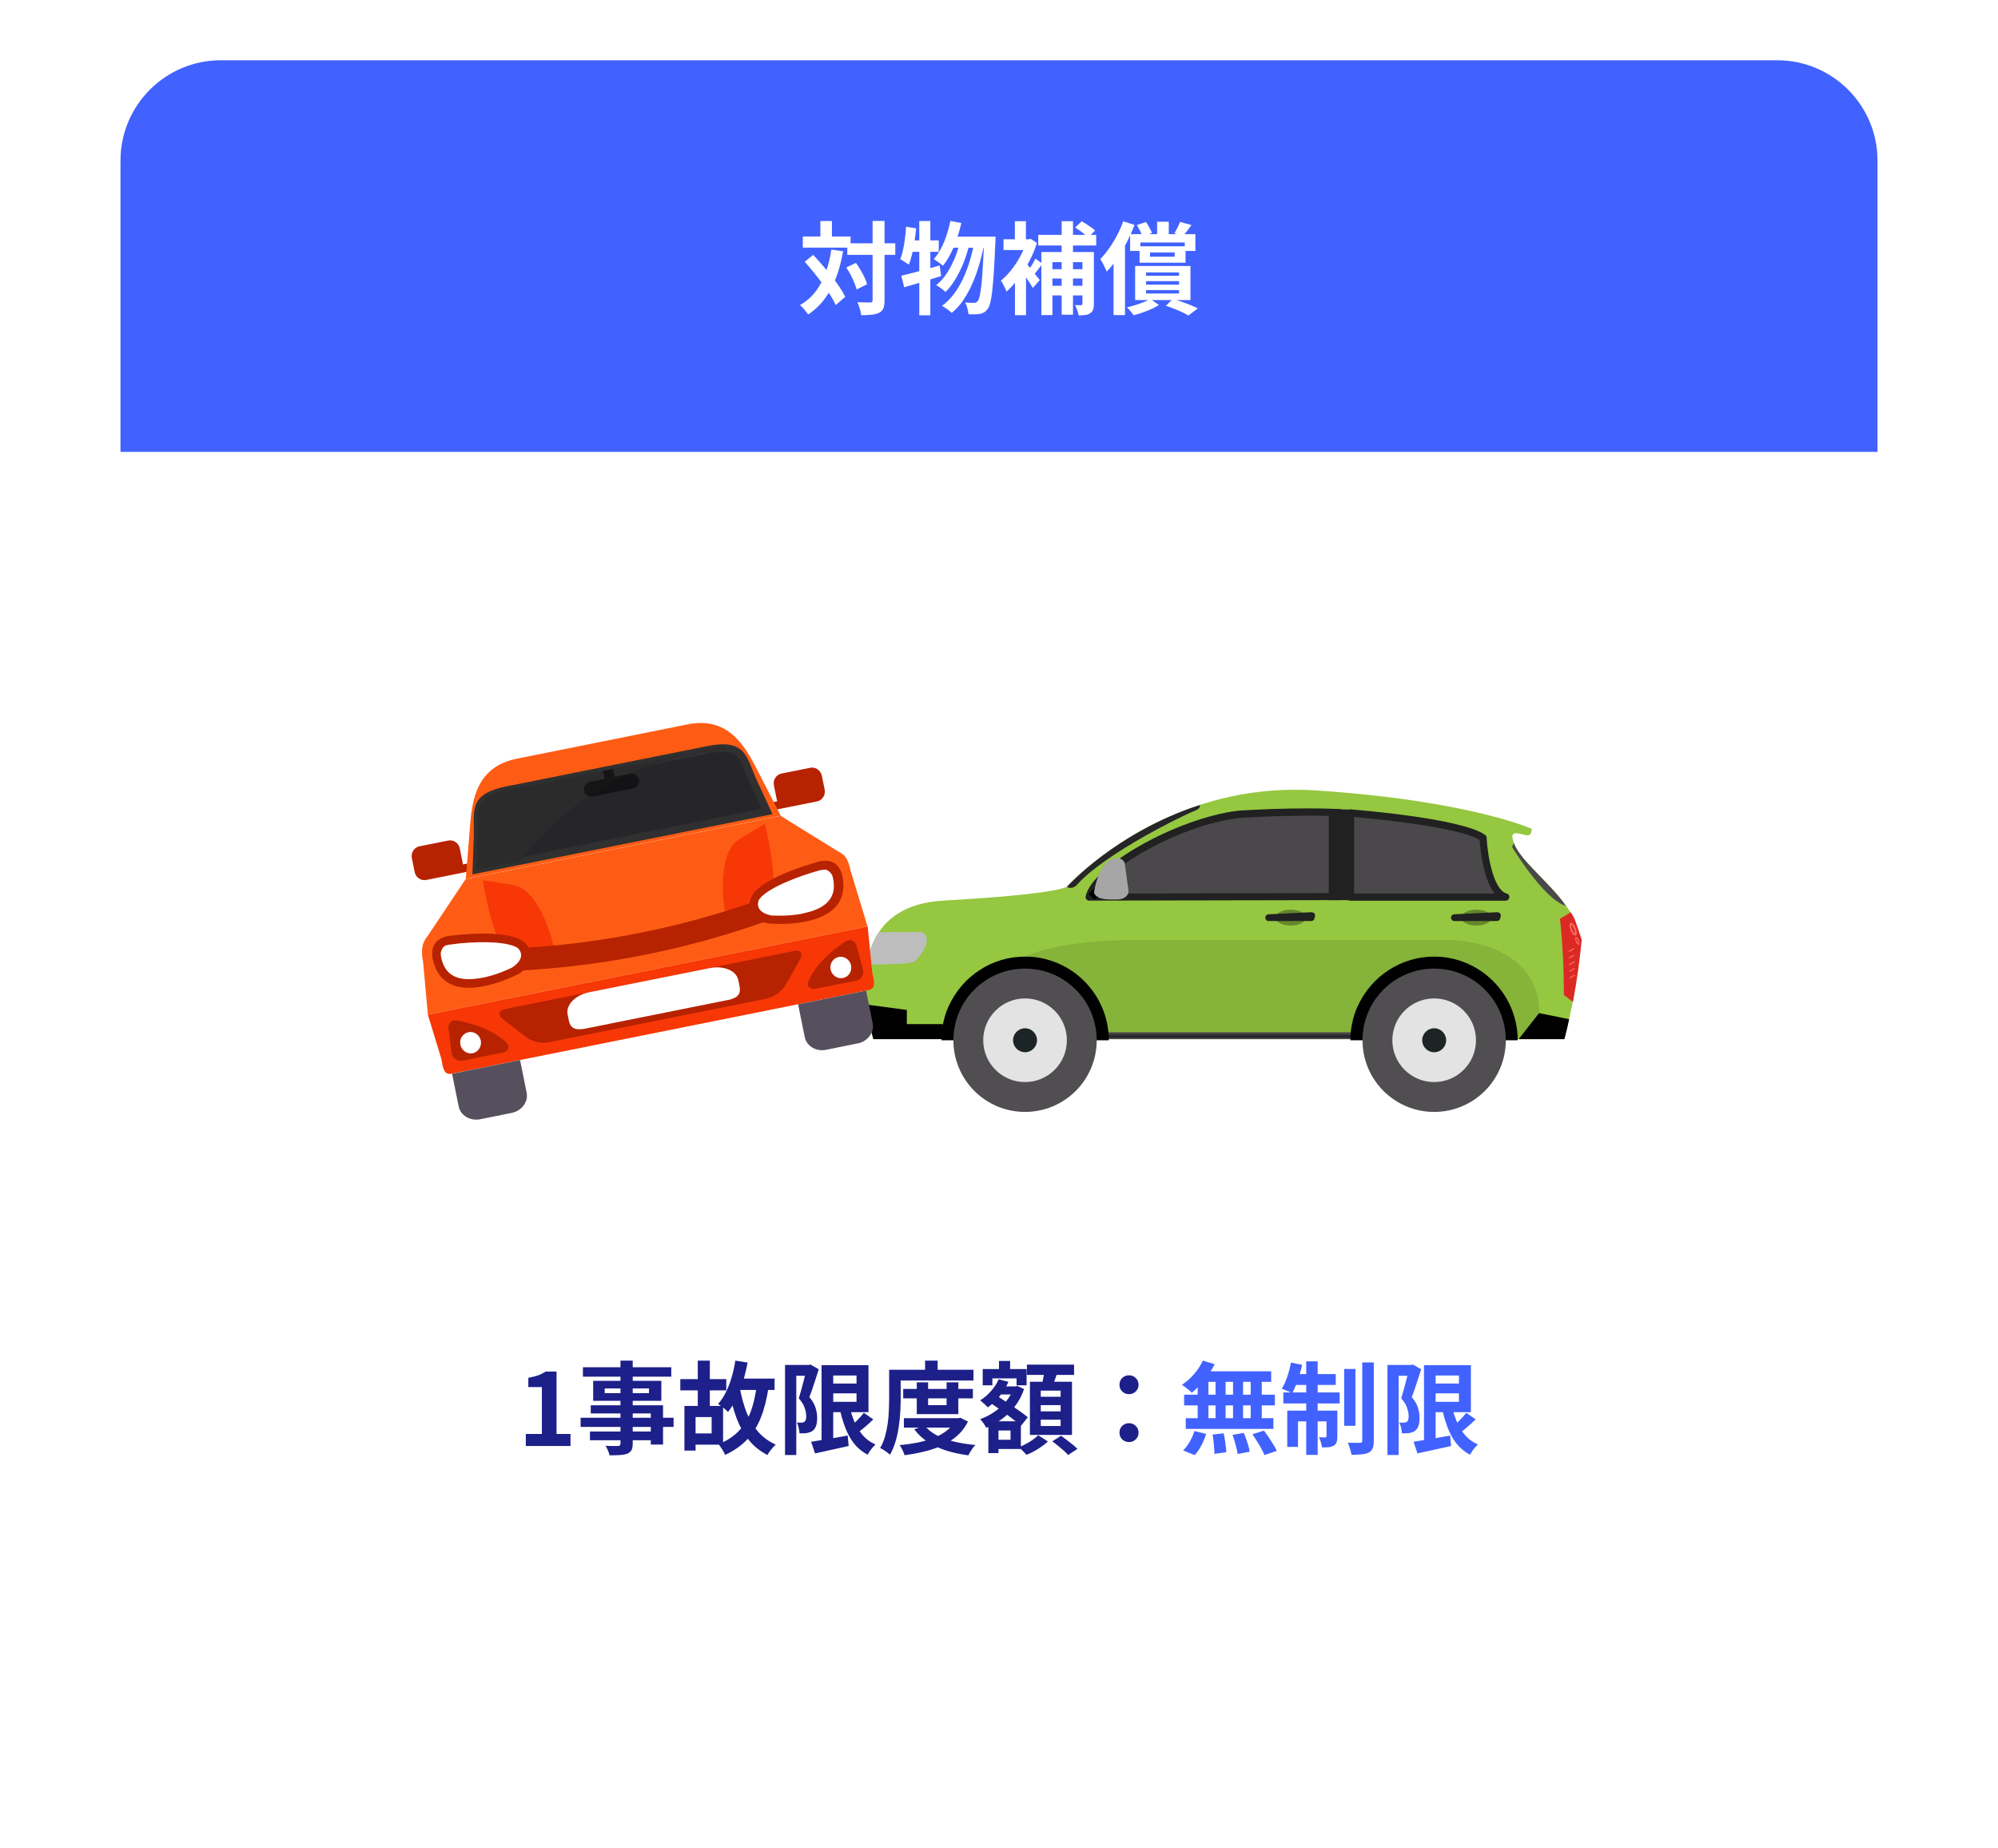 <svg width="398" height="368" viewBox="0 0 398 368" fill="none" xmlns="http://www.w3.org/2000/svg">
<g filter="url(#filter0_d_1_858)">
<rect x="24" y="12" width="350" height="320" rx="20" fill="white"/>
</g>
<path d="M24 32C24 20.954 32.954 12 44 12H354C365.046 12 374 20.954 374 32V90H24V32Z" fill="#4262FF"/>
<path d="M168.78 48.46H178.34V50.76H168.78V48.46ZM159.92 47.1H169.44V49.32H159.92V47.1ZM173.82 44H176.2V59.8C176.2 60.48 176.127 61.007 175.98 61.38C175.833 61.767 175.567 62.06 175.18 62.26C174.793 62.473 174.3 62.613 173.7 62.68C173.1 62.747 172.38 62.78 171.54 62.78C171.527 62.54 171.48 62.267 171.4 61.96C171.32 61.653 171.227 61.34 171.12 61.02C171.013 60.713 170.907 60.44 170.8 60.2C171.36 60.227 171.88 60.24 172.36 60.24C172.84 60.24 173.167 60.24 173.34 60.24C173.513 60.24 173.633 60.213 173.7 60.16C173.78 60.093 173.82 59.973 173.82 59.8V44ZM168.58 53.28L170.5 52.36C170.82 52.8 171.127 53.273 171.42 53.78C171.727 54.287 171.993 54.787 172.22 55.28C172.447 55.76 172.613 56.207 172.72 56.62L170.64 57.66C170.547 57.273 170.393 56.827 170.18 56.32C169.98 55.813 169.74 55.293 169.46 54.76C169.18 54.227 168.887 53.733 168.58 53.28ZM160.3 52.14L162 50.76C162.587 51.4 163.193 52.08 163.82 52.8C164.447 53.52 165.053 54.253 165.64 55C166.24 55.747 166.773 56.473 167.24 57.18C167.707 57.873 168.087 58.52 168.38 59.12L166.48 60.76C166.213 60.16 165.853 59.5 165.4 58.78C164.947 58.06 164.433 57.313 163.86 56.54C163.3 55.767 162.713 55.007 162.1 54.26C161.5 53.5 160.9 52.793 160.3 52.14ZM163.42 44.02H165.72V48.46H163.42V44.02ZM165.6 49.72L167.94 50.04C167.607 51.973 167.14 53.733 166.54 55.32C165.94 56.893 165.187 58.293 164.28 59.52C163.373 60.733 162.273 61.773 160.98 62.64C160.887 62.48 160.74 62.28 160.54 62.04C160.353 61.8 160.153 61.56 159.94 61.32C159.727 61.093 159.533 60.907 159.36 60.76C160.587 60.053 161.613 59.167 162.44 58.1C163.267 57.02 163.933 55.78 164.44 54.38C164.96 52.98 165.347 51.427 165.6 49.72ZM189.32 44L191.5 44.42C191.247 45.527 190.94 46.607 190.58 47.66C190.22 48.7 189.807 49.673 189.34 50.58C188.873 51.473 188.367 52.26 187.82 52.94C187.7 52.807 187.527 52.66 187.3 52.5C187.073 52.327 186.84 52.16 186.6 52C186.373 51.827 186.18 51.687 186.02 51.58C186.553 50.993 187.027 50.3 187.44 49.5C187.867 48.7 188.233 47.833 188.54 46.9C188.86 45.953 189.12 44.987 189.32 44ZM196.04 47.12H198.32C198.32 47.12 198.313 47.193 198.3 47.34C198.3 47.473 198.3 47.627 198.3 47.8C198.3 47.973 198.293 48.107 198.28 48.2C198.187 50.453 198.087 52.367 197.98 53.94C197.887 55.513 197.78 56.813 197.66 57.84C197.553 58.853 197.427 59.653 197.28 60.24C197.133 60.813 196.967 61.227 196.78 61.48C196.54 61.813 196.3 62.053 196.06 62.2C195.82 62.347 195.533 62.453 195.2 62.52C194.92 62.573 194.58 62.6 194.18 62.6C193.78 62.613 193.36 62.607 192.92 62.58C192.893 62.233 192.82 61.84 192.7 61.4C192.593 60.96 192.447 60.573 192.26 60.24C192.633 60.28 192.98 60.307 193.3 60.32C193.62 60.32 193.873 60.32 194.06 60.32C194.22 60.32 194.347 60.293 194.44 60.24C194.547 60.187 194.66 60.087 194.78 59.94C194.913 59.78 195.04 59.447 195.16 58.94C195.28 58.42 195.393 57.68 195.5 56.72C195.607 55.76 195.7 54.54 195.78 53.06C195.873 51.567 195.96 49.76 196.04 47.64V47.12ZM189.92 47.12H197.06V49.34H188.84L189.92 47.12ZM191.34 47.84L193.08 48.7C192.813 49.847 192.447 51.02 191.98 52.22C191.513 53.407 190.967 54.52 190.34 55.56C189.727 56.6 189.06 57.46 188.34 58.14C188.113 57.927 187.827 57.693 187.48 57.44C187.133 57.173 186.8 56.96 186.48 56.8C187.067 56.347 187.613 55.787 188.12 55.12C188.627 54.44 189.087 53.7 189.5 52.9C189.913 52.087 190.273 51.253 190.58 50.4C190.887 49.533 191.14 48.68 191.34 47.84ZM194.12 48.08L195.98 48.94C195.727 50.233 195.407 51.527 195.02 52.82C194.647 54.113 194.193 55.353 193.66 56.54C193.14 57.727 192.54 58.82 191.86 59.82C191.18 60.807 190.42 61.64 189.58 62.32C189.353 62.093 189.053 61.847 188.68 61.58C188.32 61.313 187.973 61.093 187.64 60.92C188.507 60.293 189.287 59.52 189.98 58.6C190.687 57.667 191.307 56.633 191.84 55.5C192.373 54.353 192.827 53.153 193.2 51.9C193.573 50.633 193.88 49.36 194.12 48.08ZM179.54 54.92C180.193 54.76 180.933 54.573 181.76 54.36C182.6 54.147 183.48 53.913 184.4 53.66C185.333 53.393 186.26 53.133 187.18 52.88L187.48 54.98C186.227 55.38 184.947 55.78 183.64 56.18C182.347 56.567 181.173 56.913 180.12 57.22L179.54 54.92ZM183.12 44.02H185.32V62.8H183.12V44.02ZM180.48 45.16L182.5 45.48C182.407 46.36 182.293 47.247 182.16 48.14C182.027 49.02 181.867 49.853 181.68 50.64C181.493 51.427 181.28 52.12 181.04 52.72C180.92 52.627 180.753 52.513 180.54 52.38C180.327 52.233 180.113 52.093 179.9 51.96C179.687 51.813 179.5 51.707 179.34 51.64C179.553 51.093 179.733 50.473 179.88 49.78C180.04 49.073 180.167 48.327 180.26 47.54C180.367 46.74 180.44 45.947 180.48 45.16ZM181.04 47.88H187V50.16H180.58L181.04 47.88ZM215.62 50.2H217.9V60.54C217.9 61.007 217.847 61.387 217.74 61.68C217.633 61.987 217.433 62.227 217.14 62.4C216.86 62.587 216.527 62.7 216.14 62.74C215.767 62.793 215.34 62.82 214.86 62.82C214.82 62.527 214.727 62.173 214.58 61.76C214.433 61.36 214.287 61.027 214.14 60.76C214.393 60.773 214.633 60.78 214.86 60.78C215.1 60.78 215.273 60.78 215.38 60.78C215.473 60.78 215.533 60.76 215.56 60.72C215.6 60.68 215.62 60.607 215.62 60.5V50.2ZM214.16 45.32L215.48 44.08C215.933 44.333 216.413 44.633 216.92 44.98C217.44 45.313 217.847 45.627 218.14 45.92L216.74 47.3C216.473 47.007 216.093 46.673 215.6 46.3C215.107 45.927 214.627 45.6 214.16 45.32ZM207.44 50.2H216.28V52.22H209.64V62.76H207.44V50.2ZM208.66 53.62H216.38V55.48H208.66V53.62ZM208.66 56.92H216.34V58.84H208.66V56.92ZM206.82 46.78H218.36V48.9H206.82V46.78ZM211.48 44.06H213.74V62.68H211.48V44.06ZM202.18 54.54L204.38 51.92V62.78H202.18V54.54ZM199.9 47.66H205.24V49.8H199.9V47.66ZM202.16 44.06H204.36V48.78H202.16V44.06ZM204.12 52.1C204.267 52.233 204.48 52.473 204.76 52.82C205.04 53.153 205.34 53.527 205.66 53.94C205.993 54.34 206.287 54.713 206.54 55.06C206.807 55.393 207 55.633 207.12 55.78L205.74 57.36C205.58 57.067 205.373 56.727 205.12 56.34C204.88 55.953 204.62 55.56 204.34 55.16C204.073 54.747 203.807 54.36 203.54 54C203.287 53.627 203.073 53.32 202.9 53.08L204.12 52.1ZM204.48 47.66H204.92L205.32 47.58L206.56 48.38C206.16 49.66 205.633 50.913 204.98 52.14C204.34 53.353 203.627 54.473 202.84 55.5C202.067 56.527 201.287 57.387 200.5 58.08C200.433 57.867 200.327 57.62 200.18 57.34C200.047 57.047 199.907 56.767 199.76 56.5C199.613 56.22 199.48 56.02 199.36 55.9C200.08 55.34 200.773 54.633 201.44 53.78C202.12 52.927 202.72 52.013 203.24 51.04C203.773 50.053 204.187 49.073 204.48 48.1V47.66ZM206.26 51.5L207.66 52.52C207.34 52.933 207.02 53.36 206.7 53.8C206.38 54.227 206.087 54.587 205.82 54.88L204.72 54.04C204.973 53.693 205.247 53.28 205.54 52.8C205.847 52.307 206.087 51.873 206.26 51.5ZM230.5 44.16H232.82V47.34H230.5V44.16ZM229.08 50.28V51.12H234V50.28H229.08ZM227 49.06H236.16V52.32H227V49.06ZM225.12 46.64H238.12V49.98H236V48.3H227.16V49.98H225.12V46.64ZM226.46 44.82L228.28 44.22C228.52 44.553 228.747 44.927 228.96 45.34C229.187 45.74 229.36 46.093 229.48 46.4L227.56 47.14C227.48 46.82 227.333 46.447 227.12 46.02C226.907 45.58 226.687 45.18 226.46 44.82ZM235.06 44.2L237.34 44.82C237.02 45.247 236.713 45.66 236.42 46.06C236.127 46.447 235.867 46.773 235.64 47.04L233.94 46.46C234.14 46.127 234.347 45.753 234.56 45.34C234.773 44.913 234.94 44.533 235.06 44.2ZM229.16 59.56L230.86 60.74C230.18 61.18 229.373 61.58 228.44 61.94C227.52 62.3 226.64 62.587 225.8 62.8C225.653 62.56 225.453 62.287 225.2 61.98C224.947 61.673 224.707 61.42 224.48 61.22C225.04 61.087 225.607 60.933 226.18 60.76C226.767 60.573 227.313 60.38 227.82 60.18C228.34 59.967 228.787 59.76 229.16 59.56ZM232.24 60.9L233.62 59.54C234.22 59.713 234.827 59.907 235.44 60.12C236.053 60.333 236.633 60.553 237.18 60.78C237.74 61.007 238.213 61.22 238.6 61.42L236.74 62.84C236.233 62.533 235.567 62.2 234.74 61.84C233.913 61.493 233.08 61.18 232.24 60.9ZM228.3 56V56.7H234.86V56H228.3ZM228.3 57.78V58.46H234.86V57.78H228.3ZM228.3 54.26V54.92H234.86V54.26H228.3ZM226.12 52.98H237.14V59.76H226.12V52.98ZM223.74 44.08L226 44.8C225.573 45.92 225.067 47.053 224.48 48.2C223.893 49.333 223.26 50.413 222.58 51.44C221.9 52.453 221.193 53.34 220.46 54.1C220.393 53.9 220.28 53.647 220.12 53.34C219.973 53.02 219.813 52.7 219.64 52.38C219.467 52.06 219.313 51.8 219.18 51.6C219.78 50.987 220.36 50.28 220.92 49.48C221.493 48.68 222.02 47.82 222.5 46.9C222.993 45.98 223.407 45.04 223.74 44.08ZM221.82 49.62L224.1 47.34V47.36V62.76H221.82V49.62Z" fill="white"/>
<path d="M104.742 288V285.6H107.942V276.26H105.242V274.42C105.988 274.287 106.628 274.127 107.162 273.94C107.708 273.74 108.215 273.487 108.682 273.18H110.862V285.6H113.642V288H104.742ZM123.598 271H126.038V287.5C126.038 288.087 125.958 288.527 125.798 288.82C125.638 289.113 125.365 289.347 124.978 289.52C124.592 289.667 124.112 289.76 123.538 289.8C122.978 289.84 122.272 289.86 121.418 289.86C121.365 289.58 121.258 289.253 121.098 288.88C120.938 288.52 120.778 288.213 120.618 287.96C120.952 287.973 121.285 287.987 121.618 288C121.952 288 122.252 288 122.518 288C122.798 288 122.992 288 123.098 288C123.285 287.987 123.412 287.947 123.478 287.88C123.558 287.813 123.598 287.687 123.598 287.5V271ZM116.118 272.32H133.718V274.2H116.118V272.32ZM120.458 276.54V277.48H129.278V276.54H120.458ZM118.158 275.02H131.738V279H118.158V275.02ZM117.678 279.9H132.078V287.72H129.638V281.52H117.678V279.9ZM115.658 282.38H134.178V284.2H115.658V282.38ZM117.518 285.12H130.958V286.86H117.518V285.12ZM146.058 274.58H154.298V276.84H146.058V274.58ZM135.518 274.68H144.678V276.92H135.518V274.68ZM146.478 271L148.918 271.38C148.678 272.687 148.372 273.947 147.998 275.16C147.638 276.373 147.205 277.493 146.698 278.52C146.205 279.547 145.645 280.447 145.018 281.22C144.885 281.073 144.698 280.9 144.458 280.7C144.218 280.487 143.965 280.287 143.698 280.1C143.445 279.9 143.225 279.74 143.038 279.62C143.638 278.967 144.158 278.187 144.598 277.28C145.052 276.373 145.432 275.387 145.738 274.32C146.058 273.24 146.305 272.133 146.478 271ZM150.718 276.02L153.098 276.28C152.765 278.56 152.258 280.567 151.578 282.3C150.898 284.02 149.978 285.493 148.818 286.72C147.672 287.933 146.212 288.953 144.438 289.78C144.372 289.58 144.258 289.347 144.098 289.08C143.952 288.813 143.785 288.547 143.598 288.28C143.425 288.013 143.265 287.8 143.118 287.64C144.732 287 146.052 286.153 147.078 285.1C148.118 284.047 148.925 282.773 149.498 281.28C150.072 279.773 150.478 278.02 150.718 276.02ZM147.358 276.34C147.665 278.087 148.105 279.713 148.678 281.22C149.265 282.713 150.032 284.013 150.978 285.12C151.938 286.227 153.118 287.093 154.518 287.72C154.345 287.88 154.152 288.08 153.938 288.32C153.738 288.56 153.538 288.807 153.338 289.06C153.152 289.327 152.998 289.573 152.878 289.8C151.372 289.027 150.118 288.013 149.118 286.76C148.118 285.493 147.305 284.02 146.678 282.34C146.065 280.647 145.565 278.773 145.178 276.72L147.358 276.34ZM138.998 271H141.398V281.12H138.998V271ZM136.338 280.02H138.558V288.92H136.338V280.02ZM137.718 280.02H144.038V287.74H137.718V285.5H141.758V282.24H137.718V280.02ZM165.018 275.56H171.898V277.52H165.018V275.56ZM161.578 287.16C162.178 287.067 162.872 286.953 163.658 286.82C164.458 286.687 165.305 286.547 166.198 286.4C167.092 286.24 167.978 286.08 168.858 285.92L169.058 288C167.898 288.267 166.732 288.527 165.558 288.78C164.385 289.047 163.318 289.28 162.358 289.48L161.578 287.16ZM163.658 271.9H165.978V287.7H163.658V271.9ZM165.018 271.9H172.998V281.26H165.018V279.2H170.618V273.96H165.018V271.9ZM169.178 279.88C169.432 281.08 169.778 282.193 170.218 283.22C170.658 284.233 171.218 285.127 171.898 285.9C172.578 286.673 173.412 287.273 174.398 287.7C174.225 287.86 174.038 288.053 173.838 288.28C173.638 288.52 173.445 288.767 173.258 289.02C173.085 289.287 172.945 289.527 172.838 289.74C171.758 289.167 170.852 288.42 170.118 287.5C169.398 286.567 168.805 285.487 168.338 284.26C167.872 283.033 167.492 281.687 167.198 280.22L169.178 279.88ZM172.078 281.4L173.958 282.7C173.412 283.233 172.832 283.76 172.218 284.28C171.618 284.787 171.065 285.22 170.558 285.58L169.078 284.44C169.398 284.173 169.738 283.867 170.098 283.52C170.472 283.173 170.832 282.813 171.178 282.44C171.525 282.067 171.825 281.72 172.078 281.4ZM156.378 271.86H161.358V274.02H158.618V289.8H156.378V271.86ZM160.698 271.86H161.118L161.458 271.78L163.098 272.72C162.912 273.307 162.712 273.927 162.498 274.58C162.285 275.233 162.072 275.88 161.858 276.52C161.645 277.16 161.432 277.74 161.218 278.26C161.872 279.033 162.292 279.767 162.478 280.46C162.678 281.14 162.778 281.773 162.778 282.36C162.778 283.027 162.705 283.573 162.558 284C162.412 284.427 162.172 284.76 161.838 285C161.678 285.12 161.492 285.213 161.278 285.28C161.078 285.347 160.872 285.4 160.658 285.44C160.472 285.467 160.252 285.48 159.998 285.48C159.758 285.48 159.512 285.48 159.258 285.48C159.245 285.173 159.192 284.813 159.098 284.4C159.018 283.987 158.898 283.633 158.738 283.34C158.925 283.353 159.092 283.36 159.238 283.36C159.398 283.36 159.538 283.36 159.658 283.36C159.765 283.36 159.865 283.347 159.958 283.32C160.065 283.28 160.165 283.233 160.258 283.18C160.378 283.087 160.465 282.947 160.518 282.76C160.585 282.56 160.612 282.32 160.598 282.04C160.598 281.573 160.498 281.04 160.298 280.44C160.112 279.827 159.718 279.187 159.118 278.52C159.265 278.067 159.412 277.567 159.558 277.02C159.718 276.473 159.865 275.927 159.998 275.38C160.145 274.82 160.278 274.3 160.398 273.82C160.532 273.327 160.632 272.92 160.698 272.6V271.86ZM179.918 276.64H193.798V278.52H179.918V276.64ZM180.058 282.46H191.038V284.34H180.058V282.46ZM182.618 275.32H184.878V279.86H188.558V275.32H190.898V281.66H182.618V275.32ZM190.438 282.46H190.898L191.318 282.38L192.818 283.14C192.285 284.22 191.585 285.147 190.718 285.92C189.865 286.68 188.885 287.32 187.778 287.84C186.685 288.36 185.498 288.773 184.218 289.08C182.938 289.4 181.598 289.653 180.198 289.84C180.105 289.533 179.958 289.18 179.758 288.78C179.572 288.393 179.385 288.073 179.198 287.82C180.465 287.713 181.685 287.54 182.858 287.3C184.045 287.06 185.132 286.74 186.118 286.34C187.105 285.94 187.965 285.447 188.698 284.86C189.445 284.26 190.025 283.567 190.438 282.78V282.46ZM184.178 283.94C184.778 284.687 185.578 285.327 186.578 285.86C187.578 286.38 188.732 286.8 190.038 287.12C191.345 287.44 192.772 287.667 194.318 287.8C194.145 287.96 193.965 288.16 193.778 288.4C193.605 288.653 193.438 288.907 193.278 289.16C193.132 289.413 193.005 289.647 192.898 289.86C191.285 289.647 189.805 289.327 188.458 288.9C187.112 288.473 185.905 287.913 184.838 287.22C183.772 286.513 182.865 285.667 182.118 284.68L184.178 283.94ZM184.278 271H186.778V274.02H184.278V271ZM178.278 272.82H193.918V274.96H178.278V272.82ZM177.118 272.82H179.418V278.44C179.418 279.267 179.392 280.167 179.338 281.14C179.285 282.113 179.185 283.113 179.038 284.14C178.892 285.167 178.672 286.167 178.378 287.14C178.098 288.1 177.732 288.967 177.278 289.74C177.145 289.607 176.958 289.447 176.718 289.26C176.478 289.087 176.232 288.92 175.978 288.76C175.725 288.6 175.505 288.487 175.318 288.42C175.732 287.713 176.058 286.933 176.298 286.08C176.538 285.227 176.718 284.36 176.838 283.48C176.958 282.587 177.032 281.707 177.058 280.84C177.098 279.973 177.118 279.173 177.118 278.44V272.82ZM198.338 276.14H202.298V277.74H198.338V276.14ZM198.998 271.06H201.218V274.2H198.998V271.06ZM197.958 283.08H203.358V288.6H197.958V286.76H201.298V284.92H197.958V283.08ZM195.758 272.68H204.498V275.92H202.498V274.54H197.678V275.92H195.758V272.68ZM196.878 283.08H198.898V289.42H196.878V283.08ZM201.918 276.14H202.298L202.638 276.04L203.998 276.66C203.572 277.913 202.978 279.04 202.218 280.04C201.458 281.027 200.585 281.887 199.598 282.62C198.612 283.34 197.565 283.927 196.458 284.38C196.338 284.127 196.158 283.827 195.918 283.48C195.678 283.133 195.452 282.86 195.238 282.66C196.225 282.313 197.165 281.833 198.058 281.22C198.965 280.607 199.752 279.9 200.418 279.1C201.085 278.287 201.585 277.407 201.918 276.46V276.14ZM198.938 274.72L200.878 275.22C200.438 276.26 199.845 277.227 199.098 278.12C198.365 279 197.585 279.733 196.758 280.32C196.665 280.187 196.525 280.033 196.338 279.86C196.152 279.687 195.958 279.513 195.758 279.34C195.558 279.153 195.385 279.013 195.238 278.92C196.025 278.427 196.745 277.813 197.398 277.08C198.065 276.347 198.578 275.56 198.938 274.72ZM197.138 279.32L198.398 277.88C198.892 278.2 199.432 278.553 200.018 278.94C200.605 279.327 201.192 279.72 201.778 280.12C202.365 280.52 202.918 280.907 203.438 281.28C203.958 281.653 204.392 281.987 204.738 282.28L203.378 283.98C203.045 283.66 202.625 283.307 202.118 282.92C201.625 282.533 201.092 282.127 200.518 281.7C199.945 281.273 199.365 280.853 198.778 280.44C198.192 280.027 197.645 279.653 197.138 279.32ZM204.558 271.8H213.958V273.84H204.558V271.8ZM207.318 279.86V281.1H211.278V279.86H207.318ZM207.318 282.76V284.02H211.278V282.76H207.318ZM207.318 276.98V278.2H211.278V276.98H207.318ZM205.158 275.2H213.538V285.8H205.158V275.2ZM208.078 272.88L210.698 273.2C210.498 273.8 210.285 274.4 210.058 275C209.845 275.587 209.645 276.093 209.458 276.52L207.478 276.14C207.558 275.82 207.632 275.473 207.698 275.1C207.778 274.713 207.852 274.327 207.918 273.94C207.985 273.553 208.038 273.2 208.078 272.88ZM206.818 285.86L208.738 287.1C208.392 287.433 207.978 287.767 207.498 288.1C207.018 288.447 206.518 288.76 205.998 289.04C205.478 289.333 204.972 289.573 204.478 289.76C204.292 289.547 204.052 289.293 203.758 289C203.465 288.707 203.192 288.453 202.938 288.24C203.418 288.067 203.905 287.847 204.398 287.58C204.892 287.313 205.352 287.027 205.778 286.72C206.205 286.413 206.552 286.127 206.818 285.86ZM209.618 287.08L211.358 285.96C211.718 286.213 212.105 286.5 212.518 286.82C212.932 287.127 213.325 287.433 213.698 287.74C214.072 288.047 214.378 288.327 214.618 288.58L212.758 289.8C212.558 289.547 212.278 289.26 211.918 288.94C211.558 288.62 211.172 288.293 210.758 287.96C210.358 287.627 209.978 287.333 209.618 287.08ZM224.898 277.68C224.365 277.68 223.912 277.5 223.538 277.14C223.178 276.78 222.998 276.34 222.998 275.82C222.998 275.26 223.178 274.807 223.538 274.46C223.912 274.1 224.365 273.92 224.898 273.92C225.432 273.92 225.878 274.1 226.238 274.46C226.612 274.807 226.798 275.26 226.798 275.82C226.798 276.34 226.612 276.78 226.238 277.14C225.878 277.5 225.432 277.68 224.898 277.68ZM224.898 287.22C224.365 287.22 223.912 287.04 223.538 286.68C223.178 286.32 222.998 285.88 222.998 285.36C222.998 284.8 223.178 284.347 223.538 284C223.912 283.64 224.365 283.46 224.898 283.46C225.432 283.46 225.878 283.64 226.238 284C226.612 284.347 226.798 284.8 226.798 285.36C226.798 285.88 226.612 286.32 226.238 286.68C225.878 287.04 225.432 287.22 224.898 287.22Z" fill="#1D2089"/>
<path d="M239.598 271L241.958 271.7C241.598 272.433 241.172 273.153 240.678 273.86C240.185 274.567 239.652 275.22 239.078 275.82C238.518 276.42 237.958 276.947 237.398 277.4C237.265 277.24 237.078 277.06 236.838 276.86C236.598 276.66 236.352 276.467 236.098 276.28C235.845 276.093 235.625 275.94 235.438 275.82C236.292 275.26 237.092 274.553 237.838 273.7C238.585 272.847 239.172 271.947 239.598 271ZM239.438 273.12H253.218V275.22H238.858L239.438 273.12ZM235.878 277.78H253.958V279.92H235.878V277.78ZM236.198 282.46H253.658V284.6H236.198V282.46ZM242.138 273.86H244.138V283.58H242.138V273.86ZM238.578 273.86H240.718V283.6H238.578V273.86ZM245.618 273.86H247.618V283.6H245.618V273.86ZM249.138 273.86H251.338V283.6H249.138V273.86ZM241.538 285.72L243.758 285.48C243.892 286.08 244.005 286.733 244.098 287.44C244.205 288.147 244.265 288.747 244.278 289.24L241.918 289.58C241.918 289.26 241.898 288.88 241.858 288.44C241.832 288 241.792 287.54 241.738 287.06C241.685 286.58 241.618 286.133 241.538 285.72ZM245.518 285.78L247.758 285.4C247.932 285.787 248.098 286.207 248.258 286.66C248.418 287.113 248.558 287.553 248.678 287.98C248.798 288.407 248.885 288.793 248.938 289.14L246.538 289.6C246.472 289.107 246.338 288.5 246.138 287.78C245.952 287.06 245.745 286.393 245.518 285.78ZM249.478 285.66L251.778 284.94C252.098 285.353 252.418 285.8 252.738 286.28C253.058 286.76 253.365 287.24 253.658 287.72C253.952 288.187 254.178 288.607 254.338 288.98L251.878 289.8C251.732 289.44 251.525 289.02 251.258 288.54C251.005 288.06 250.718 287.573 250.398 287.08C250.092 286.573 249.785 286.1 249.478 285.66ZM237.938 285.02L240.258 285.6C240.032 286.36 239.718 287.12 239.318 287.88C238.918 288.64 238.472 289.287 237.978 289.82L235.678 288.88C236.132 288.453 236.565 287.887 236.978 287.18C237.392 286.473 237.712 285.753 237.938 285.02ZM267.758 272.66H269.998V283.98H267.758V272.66ZM271.358 271.36H273.658V286.96C273.658 287.6 273.585 288.1 273.438 288.46C273.292 288.82 273.038 289.1 272.678 289.3C272.305 289.487 271.825 289.607 271.238 289.66C270.665 289.727 269.992 289.76 269.218 289.76C269.165 289.427 269.065 289.027 268.918 288.56C268.785 288.093 268.645 287.687 268.498 287.34C269.018 287.353 269.505 287.367 269.958 287.38C270.425 287.38 270.745 287.38 270.918 287.38C271.078 287.367 271.192 287.333 271.258 287.28C271.325 287.227 271.358 287.113 271.358 286.94V271.36ZM260.198 271.14H262.478V289.78H260.198V271.14ZM264.238 280.96H266.398V286.08C266.398 286.547 266.352 286.927 266.258 287.22C266.165 287.513 265.972 287.753 265.678 287.94C265.385 288.1 265.045 288.2 264.658 288.24C264.272 288.28 263.832 288.293 263.338 288.28C263.312 287.987 263.238 287.647 263.118 287.26C262.998 286.873 262.872 286.54 262.738 286.26C263.018 286.273 263.272 286.28 263.498 286.28C263.738 286.28 263.905 286.28 263.998 286.28C264.158 286.28 264.238 286.2 264.238 286.04V280.96ZM256.418 280.96H265.078V283.1H258.558V288.18H256.418V280.96ZM255.638 277.34H266.858V279.52H255.638V277.34ZM257.718 273.68H266.078V275.84H257.278L257.718 273.68ZM257.158 271.38L259.378 271.84C259.152 272.88 258.858 273.907 258.498 274.92C258.152 275.933 257.785 276.793 257.398 277.5C257.252 277.393 257.045 277.287 256.778 277.18C256.525 277.06 256.265 276.953 255.998 276.86C255.745 276.753 255.518 276.667 255.318 276.6C255.732 275.96 256.098 275.167 256.418 274.22C256.738 273.273 256.985 272.327 257.158 271.38ZM285.018 275.56H291.898V277.52H285.018V275.56ZM281.578 287.16C282.178 287.067 282.872 286.953 283.658 286.82C284.458 286.687 285.305 286.547 286.198 286.4C287.092 286.24 287.978 286.08 288.858 285.92L289.058 288C287.898 288.267 286.732 288.527 285.558 288.78C284.385 289.047 283.318 289.28 282.358 289.48L281.578 287.16ZM283.658 271.9H285.978V287.7H283.658V271.9ZM285.018 271.9H292.998V281.26H285.018V279.2H290.618V273.96H285.018V271.9ZM289.178 279.88C289.432 281.08 289.778 282.193 290.218 283.22C290.658 284.233 291.218 285.127 291.898 285.9C292.578 286.673 293.412 287.273 294.398 287.7C294.225 287.86 294.038 288.053 293.838 288.28C293.638 288.52 293.445 288.767 293.258 289.02C293.085 289.287 292.945 289.527 292.838 289.74C291.758 289.167 290.852 288.42 290.118 287.5C289.398 286.567 288.805 285.487 288.338 284.26C287.872 283.033 287.492 281.687 287.198 280.22L289.178 279.88ZM292.078 281.4L293.958 282.7C293.412 283.233 292.832 283.76 292.218 284.28C291.618 284.787 291.065 285.22 290.558 285.58L289.078 284.44C289.398 284.173 289.738 283.867 290.098 283.52C290.472 283.173 290.832 282.813 291.178 282.44C291.525 282.067 291.825 281.72 292.078 281.4ZM276.378 271.86H281.358V274.02H278.618V289.8H276.378V271.86ZM280.698 271.86H281.118L281.458 271.78L283.098 272.72C282.912 273.307 282.712 273.927 282.498 274.58C282.285 275.233 282.072 275.88 281.858 276.52C281.645 277.16 281.432 277.74 281.218 278.26C281.872 279.033 282.292 279.767 282.478 280.46C282.678 281.14 282.778 281.773 282.778 282.36C282.778 283.027 282.705 283.573 282.558 284C282.412 284.427 282.172 284.76 281.838 285C281.678 285.12 281.492 285.213 281.278 285.28C281.078 285.347 280.872 285.4 280.658 285.44C280.472 285.467 280.252 285.48 279.998 285.48C279.758 285.48 279.512 285.48 279.258 285.48C279.245 285.173 279.192 284.813 279.098 284.4C279.018 283.987 278.898 283.633 278.738 283.34C278.925 283.353 279.092 283.36 279.238 283.36C279.398 283.36 279.538 283.36 279.658 283.36C279.765 283.36 279.865 283.347 279.958 283.32C280.065 283.28 280.165 283.233 280.258 283.18C280.378 283.087 280.465 282.947 280.518 282.76C280.585 282.56 280.612 282.32 280.598 282.04C280.598 281.573 280.498 281.04 280.298 280.44C280.112 279.827 279.718 279.187 279.118 278.52C279.265 278.067 279.412 277.567 279.558 277.02C279.718 276.473 279.865 275.927 279.998 275.38C280.145 274.82 280.278 274.3 280.398 273.82C280.532 273.327 280.632 272.92 280.698 272.6V271.86Z" fill="#4262FF"/>
<path d="M173.987 206.97C173.987 206.97 165.219 180.665 187.943 179.374C211.228 178.059 212.518 176.598 212.518 176.598C212.518 176.598 231.492 155.432 262.084 157.429C293.357 159.475 305.852 165.394 305.121 165.077C305.121 165.077 305.17 166.514 304.171 166.368C302.491 166.124 300.396 164.955 301.638 168.073C303.635 173.066 314.279 179.374 314.596 187.022C314.937 194.67 311.6 206.97 311.6 206.97H173.962H173.987Z" fill="#95C740"/>
<g style="mix-blend-mode:screen">
<path d="M172.647 192.112C175.351 192.112 181.659 192.088 182.317 191.43C186.531 186.851 183.657 185.658 183.657 185.658H175.083C173.768 187.606 173.013 189.847 172.647 192.112Z" fill="#BDBDBD"/>
</g>
<path d="M216.976 178.668C218.047 173.26 234.342 163.688 246.666 162.203C259.404 161.399 266.833 161.886 266.833 161.886L266.468 178.57C266.468 178.57 222.724 178.668 216.976 178.668Z" fill="#4A484B"/>
<path d="M216.975 179.399C216.755 179.399 216.561 179.301 216.414 179.131C216.268 178.96 216.22 178.741 216.268 178.522C217.462 172.506 234.462 162.958 246.592 161.472C251.487 161.156 256.14 161.01 260.451 161.01C264.762 161.01 266.808 161.156 266.881 161.156C267.27 161.18 267.563 161.497 267.563 161.886L267.197 178.57C267.197 178.96 266.881 179.277 266.491 179.277C266.491 179.277 222.747 179.374 216.999 179.374L216.975 179.399ZM260.451 162.471C256.164 162.471 251.561 162.617 246.714 162.934C235.12 164.346 220.409 172.822 217.973 177.962C225.913 177.962 260.402 177.888 265.76 177.864L266.101 162.568C265.151 162.52 263.203 162.447 260.451 162.447V162.471Z" fill="#212121"/>
<path d="M269.025 161.935C269.025 161.935 290.97 163.64 295.452 166.879C295.452 166.879 295.988 177.596 299.958 178.668H269.025V161.935Z" fill="#4A484B"/>
<path d="M299.983 179.398C299.983 179.398 299.983 179.398 299.959 179.398H269.027C268.637 179.398 268.296 179.082 268.296 178.668V161.935C268.296 161.74 268.369 161.545 268.515 161.399C268.661 161.253 268.856 161.18 269.051 161.204C269.952 161.277 291.24 162.958 295.843 166.295C296.013 166.417 296.135 166.611 296.135 166.831C296.33 170.728 297.572 177.158 300.032 177.937C300.398 177.986 300.665 178.278 300.665 178.643C300.665 179.033 300.349 179.374 299.959 179.374L299.983 179.398ZM269.733 177.961H297.743C295.429 175.087 294.869 169.023 294.747 167.293C290.411 164.663 273.557 163.055 269.733 162.714V177.961Z" fill="#212121"/>
<path d="M257.115 181.177C255.459 181.177 254.046 181.907 254.046 182.76C254.046 183.612 255.459 184.343 257.115 184.343C258.771 184.343 260.184 183.612 260.184 182.76C260.184 181.907 258.795 181.177 257.115 181.177Z" fill="#65872B"/>
<path d="M294.113 181.177C292.457 181.177 291.044 181.907 291.044 182.76C291.044 183.612 292.457 184.343 294.113 184.343C295.769 184.343 297.182 183.612 297.182 182.76C297.182 181.907 295.769 181.177 294.113 181.177Z" fill="#65872B"/>
<path d="M298.861 182.76C298.861 183.15 298.569 183.442 298.18 183.442H289.728C289.363 183.466 289.046 183.174 289.046 182.784C289.046 182.395 289.338 182.102 289.728 182.102L298.204 181.688C298.569 181.688 299.202 181.932 298.861 182.736V182.76Z" fill="#212121"/>
<path d="M313.621 182.93C314.133 184.343 314.62 185.756 315.083 187.193C314.668 191.358 314.084 195.498 313.329 199.566C312.744 199.103 312.135 198.64 311.526 198.177C311.526 193.087 311.283 187.997 310.747 182.979C311.478 182.565 312.184 182.127 312.915 181.688C313.158 182.102 313.378 182.516 313.621 182.93Z" fill="#DB2A24"/>
<path d="M312.867 183.831C313.208 183.685 313.646 184.27 313.89 184.879C314.109 185.439 314.206 186.121 313.914 186.291C313.914 186.291 313.89 186.291 313.865 186.316C313.5 186.437 313.086 185.853 312.867 185.268C312.648 184.708 312.526 184.05 312.818 183.856C312.818 183.856 312.867 183.856 312.867 183.831ZM313.549 184.976C313.33 184.416 313.062 184.172 312.989 184.148C312.94 184.221 312.94 184.586 313.159 185.122C313.378 185.682 313.646 185.95 313.695 185.95C313.744 185.902 313.768 185.536 313.549 184.976Z" fill="#FF6963"/>
<path d="M313.916 186.657C314.135 186.584 314.379 186.925 314.501 187.29C314.622 187.631 314.695 188.021 314.501 188.142C314.501 188.142 314.501 188.142 314.476 188.142C314.257 188.215 314.013 187.875 313.892 187.509C313.77 187.168 313.721 186.778 313.892 186.657C313.892 186.657 313.892 186.657 313.916 186.657ZM314.306 187.363C314.184 187.022 314.013 186.876 313.989 186.852C313.965 186.9 313.94 187.095 314.086 187.436C314.208 187.777 314.379 187.923 314.403 187.948C314.427 187.923 314.452 187.704 314.33 187.363H314.306Z" fill="#FF6963"/>
<path d="M313.669 194.085C313.328 194.304 312.963 194.499 312.622 194.694C312.646 194.767 312.695 194.816 312.719 194.889C313.06 194.694 313.426 194.475 313.767 194.28C313.742 194.207 313.694 194.158 313.669 194.085Z" fill="#FF6963"/>
<path d="M313.622 192.77C313.281 192.989 312.915 193.184 312.574 193.379C312.623 193.452 312.647 193.501 312.672 193.574C313.013 193.379 313.378 193.16 313.719 192.965C313.67 192.892 313.646 192.843 313.622 192.77Z" fill="#FF6963"/>
<path d="M313.574 191.43C313.233 191.65 312.892 191.844 312.526 192.064C312.575 192.137 312.599 192.185 312.648 192.259C312.989 192.064 313.354 191.844 313.695 191.625C313.647 191.552 313.622 191.503 313.574 191.43Z" fill="#FF6963"/>
<path d="M313.525 190.115C313.184 190.334 312.843 190.529 312.478 190.748C312.526 190.822 312.551 190.87 312.599 190.943C312.94 190.724 313.281 190.529 313.622 190.31C313.574 190.237 313.549 190.188 313.525 190.115Z" fill="#FF6963"/>
<path d="M313.476 188.8C313.135 189.019 312.794 189.238 312.453 189.433C312.502 189.506 312.526 189.555 312.575 189.628C312.916 189.409 313.257 189.214 313.598 188.995C313.549 188.922 313.525 188.873 313.476 188.8Z" fill="#FF6963"/>
<path d="M301.639 168.073C301.639 168.073 301.59 167.951 301.566 167.902L301.2 168.706C301.2 168.706 307.606 179.252 311.941 180.421C308.556 175.672 303.003 171.556 301.614 168.073H301.639Z" fill="#4A484B"/>
<path d="M214.832 175.891C220.58 169.778 235.608 162.398 237.971 161.497C238.945 161.131 239.091 160.717 238.97 160.352C222.261 165.784 212.543 176.622 212.543 176.622C212.543 176.622 212.543 176.622 212.519 176.622C213.054 176.963 213.883 177.06 214.857 175.891H214.832Z" fill="#262529"/>
<path d="M204.189 190.53C204.189 190.53 210.546 187.241 225.745 187.241H289.071C289.071 187.241 306.608 187.412 306.608 201.782V206.97H204.189V190.53Z" fill="#86B339"/>
<path d="M269.025 179.277H264.689V161.131L269.025 161.253V179.277Z" fill="#212121"/>
<path d="M172.55 200.077C173.013 204.023 173.987 206.97 173.987 206.97H187.821V203.974H180.636V201.149L172.55 200.077Z" fill="black"/>
<path d="M220.41 206.97H270V205.606H220.776L220.41 206.97Z" fill="url(#paint0_linear_1_858)"/>
<path d="M285.686 190.529C279.013 190.529 273.265 194.475 270.585 200.125C270.585 200.125 268.978 203.097 269.002 207.189H302.322C302.322 198.006 294.844 190.529 285.662 190.529H285.686Z" fill="black"/>
<path d="M299.957 207.189C299.957 215.08 293.575 221.462 285.684 221.462C277.792 221.462 271.411 215.08 271.411 207.189C271.411 199.297 277.792 192.916 285.684 192.916C293.575 192.916 299.957 199.297 299.957 207.189Z" fill="#504E51"/>
<path d="M285.685 215.519C281.082 215.519 277.355 211.793 277.355 207.189C277.355 202.586 281.082 198.859 285.685 198.859C290.289 198.859 294.015 202.586 294.015 207.189C294.015 211.793 290.264 215.519 285.685 215.519Z" fill="#E3E3E3"/>
<path d="M285.686 209.576C284.371 209.576 283.299 208.504 283.299 207.189C283.299 205.874 284.371 204.802 285.686 204.802C287.001 204.802 288.073 205.874 288.073 207.189C288.073 208.504 287.001 209.576 285.686 209.576Z" fill="#1C2426"/>
<path d="M204.189 190.529C197.516 190.529 191.767 194.475 189.113 200.125C189.113 200.125 187.505 203.097 187.554 207.189H220.873C220.873 198.006 213.396 190.529 204.214 190.529H204.189Z" fill="black"/>
<path d="M218.462 207.189C218.462 215.08 212.08 221.462 204.189 221.462C196.297 221.462 189.916 215.08 189.916 207.189C189.916 199.297 196.297 192.916 204.189 192.916C212.08 192.916 218.462 199.297 218.462 207.189Z" fill="#504E51"/>
<path d="M204.189 215.519C199.586 215.519 195.859 211.793 195.859 207.189C195.859 202.586 199.586 198.859 204.189 198.859C208.793 198.859 212.519 202.586 212.519 207.189C212.519 211.793 208.793 215.519 204.189 215.519Z" fill="#E3E3E3"/>
<path d="M204.188 209.576C202.872 209.576 201.801 208.504 201.801 207.189C201.801 205.874 202.872 204.802 204.188 204.802C205.503 204.802 206.575 205.874 206.575 207.189C206.575 208.504 205.503 209.576 204.188 209.576Z" fill="#1C2426"/>
<path d="M312.575 203L306.583 201.782L302.516 206.97H311.625C311.625 206.97 312.063 205.387 312.575 203Z" fill="black"/>
<path d="M218.535 176.281L216.854 178.083L217.926 179.106L220.216 178.351L218.535 176.281Z" fill="url(#paint1_linear_1_858)"/>
<path d="M224.795 177.401L224.064 172.067C223.943 171.117 222.774 170.605 221.531 171.068C218.852 172.042 217.829 177.644 217.951 177.888C218.657 179.252 220.46 179.154 222.579 179.154C223.918 179.154 224.893 178.351 224.771 177.401H224.795Z" fill="#A6A6A6"/>
<path d="M261.866 182.76C261.866 183.15 261.574 183.442 261.184 183.442H252.733C252.367 183.466 252.051 183.174 252.051 182.784C252.051 182.395 252.343 182.102 252.733 182.102L261.209 181.688C261.574 181.688 262.207 181.932 261.866 182.736V182.76Z" fill="#212121"/>
<path d="M92.198 172.164C92.198 172.018 92.198 171.896 92.149 171.75L91.589 168.998C91.37 167.902 90.347 167.196 89.275 167.415L83.551 168.56C82.504 168.779 81.822 169.826 82.041 170.922L82.601 173.674C82.82 174.77 83.843 175.477 84.915 175.258L90.42 174.162L90.663 174.113L94.049 173.431L93.732 171.872L92.222 172.164H92.198Z" fill="#B72200"/>
<path d="M154.843 159.572C154.794 159.45 154.746 159.328 154.721 159.182L154.161 156.43C153.942 155.334 154.624 154.287 155.671 154.067L161.395 152.923C162.442 152.704 163.49 153.434 163.709 154.506L164.269 157.258C164.488 158.354 163.806 159.401 162.759 159.621L157.254 160.717L157.035 160.765L153.65 161.447L153.333 159.889L154.843 159.596V159.572Z" fill="#B72200"/>
<path d="M92.782 175.087C92.782 175.087 93.123 170.898 93.537 165.71C93.951 160.546 94.219 152.874 102.914 151.12L136.965 144.276C145.66 142.523 148.85 149.513 151.237 154.116L155.524 162.47L92.782 175.063V175.087Z" fill="#FE5C14"/>
<path d="M85.231 202.098L87.911 210.866C88.276 212.669 88.325 214.203 90.078 213.838L172.89 197.227C174.643 196.886 174.108 195.449 173.742 193.646L172.841 184.513L85.256 202.074L85.231 202.098Z" fill="#F73706"/>
<path d="M169.358 173.139C169.066 171.677 168.603 170.776 167.97 170.216L167.921 170.191C167.677 169.972 167.409 169.802 167.117 169.68L155.499 162.495L92.757 175.087L85.183 186.437C84.915 186.729 84.72 187.046 84.549 187.387L84.476 187.509C84.013 188.556 83.916 189.847 84.281 191.601L85.231 202.098L172.816 184.537L169.358 173.139Z" fill="#FE5C14"/>
<path d="M96.168 175.331C96.168 175.331 98.774 191.723 102.744 190.943C106.714 190.139 110.489 189.238 110.489 189.238C110.489 189.238 108.005 177.133 102.087 176.232L96.168 175.331Z" fill="#F73706"/>
<path d="M152.382 164.053C152.382 164.053 156.304 180.177 152.333 180.981C148.339 181.785 144.539 182.394 144.539 182.394C144.539 182.394 142.177 170.264 147.292 167.147L152.407 164.029L152.382 164.053Z" fill="#F73706"/>
<path d="M94.876 173.236L95.12 167.074C95.339 161.521 93.853 158.793 101.063 157.356L141.007 149.342C148.217 147.905 147.9 150.999 150.238 156.04L152.844 161.642L94.876 173.26V173.236Z" fill="#262529"/>
<path d="M153.916 162.154L94.097 174.161L94.365 167.049C94.389 166.148 94.365 165.296 94.365 164.541C94.316 160.571 94.268 157.94 100.893 156.625L140.837 148.612C147.462 147.272 148.436 149.708 149.922 153.41C150.214 154.116 150.506 154.896 150.896 155.724L153.892 162.178L153.916 162.154ZM95.656 172.335L151.749 161.082L149.556 156.357C149.167 155.505 148.85 154.701 148.558 153.97C147.145 150.463 146.561 149.001 141.154 150.073L101.209 158.086C95.802 159.158 95.826 160.741 95.875 164.516C95.875 165.296 95.875 166.173 95.875 167.098L95.68 172.31L95.656 172.335Z" fill="#303030"/>
<g style="mix-blend-mode:screen">
<path d="M137.768 150.097C140.301 149.586 142.834 149.269 145.367 149.123C144.32 148.904 142.931 148.977 141.007 149.342L101.063 157.355C93.853 158.793 95.339 161.545 95.12 167.074L94.876 173.236L103.401 171.531C111.731 160.838 123.69 152.923 137.768 150.097Z" fill="#2B2B2B"/>
</g>
<path d="M101.94 221.656L95.656 222.923C93.658 223.312 91.734 222.192 91.369 220.365L90.054 213.862L103.596 211.134L104.911 217.637C105.276 219.44 103.937 221.242 101.94 221.656Z" fill="#56505E"/>
<path d="M170.843 207.821L164.583 209.088C162.562 209.502 160.662 208.357 160.297 206.531L158.981 200.027L172.524 197.3L173.839 203.803C174.204 205.605 172.865 207.407 170.867 207.821H170.843Z" fill="#56505E"/>
<path d="M89.348 204.923L89.957 209.648C90.103 210.744 91.077 211.475 92.124 211.256L100.211 209.624C101.258 209.405 101.672 208.455 100.893 207.675C99.456 206.287 96.557 204.29 91.028 203.243C89.957 203.048 89.202 203.827 89.348 204.923Z" fill="#B72200"/>
<g style="mix-blend-mode:screen">
<path d="M95.778 207.262C95.998 208.406 95.291 209.527 94.171 209.77C93.05 209.99 91.954 209.235 91.711 208.09C91.467 206.921 92.198 205.825 93.319 205.581C94.439 205.362 95.535 206.117 95.778 207.262Z" fill="white"/>
</g>
<path d="M170.624 188.41L171.89 193.013C172.183 194.085 171.574 195.132 170.502 195.327L162.416 196.934C161.368 197.154 160.613 196.423 161.052 195.4C161.831 193.573 163.755 190.602 168.432 187.509C169.333 186.924 170.332 187.338 170.624 188.41Z" fill="#B72200"/>
<g style="mix-blend-mode:screen">
<path d="M165.463 193.111C165.682 194.255 166.802 195.01 167.923 194.791C169.043 194.572 169.774 193.452 169.53 192.282C169.311 191.138 168.191 190.383 167.07 190.602C165.95 190.821 165.219 191.941 165.463 193.111Z" fill="white"/>
</g>
<path d="M152.894 198.859L109.15 207.627C107.834 207.895 105.886 207.408 104.79 206.556L100.211 203C99.115 202.147 99.285 201.246 100.601 200.978L158.203 189.409C159.518 189.141 160.03 189.92 159.348 191.114L156.498 196.155C155.816 197.373 154.209 198.567 152.869 198.835L152.894 198.859Z" fill="#B72200"/>
<path d="M89.641 186.389C89.641 186.389 103.134 184.489 105.156 188.532C107.177 192.575 102.671 194.28 102.671 194.28C102.671 194.28 89.568 200.978 86.547 192.258C84.575 186.608 89.641 186.389 89.641 186.389Z" fill="#B72200"/>
<path d="M162.881 171.677C162.881 171.677 149.705 175.136 149.388 179.642C149.071 184.148 153.894 183.977 153.894 183.977C153.894 183.977 168.556 185.122 167.996 175.891C167.631 169.899 162.881 171.677 162.881 171.677Z" fill="#B72200"/>
<path d="M152.284 183.612C136.745 189.092 120.499 192.356 104.035 193.281C103.962 191.795 103.864 190.31 103.791 188.824C119.842 187.923 135.673 184.732 150.799 179.398C151.286 180.811 151.797 182.199 152.284 183.612Z" fill="#B72200"/>
<path d="M96.144 194.718C91.784 195.595 89.178 194.596 88.155 191.698C87.911 190.991 87.79 190.358 87.79 189.871C87.79 189.871 87.96 188.507 88.886 188.288C89.811 188.093 89.178 188.19 89.397 188.142H89.519L89.665 188.117H89.787C94.098 187.484 101.015 187.338 103.134 188.824C103.134 188.824 105.204 190.529 102.062 192.672L101.819 192.794C101.819 192.794 99.164 194.133 96.144 194.742V194.718Z" fill="white"/>
<path d="M159.908 181.931C164.267 181.054 166.289 179.13 166.094 176.061C166.045 175.33 165.924 174.697 165.729 174.234C165.729 174.234 165.022 173.041 164.121 173.211C163.196 173.382 163.805 173.212 163.585 173.285H163.464L163.342 173.358H163.22C159.006 174.502 152.552 177.011 151.188 179.203C151.188 179.203 149.946 181.59 153.672 182.345H153.94C153.94 182.345 156.887 182.564 159.932 181.955L159.908 181.931Z" fill="white"/>
<path opacity="0.5" d="M127.271 155.285C127.442 156.089 126.906 156.868 126.102 157.039L118.089 158.646C117.285 158.817 116.506 158.281 116.335 157.477C116.165 156.674 116.701 155.894 117.504 155.724L125.518 154.116C126.321 153.946 127.101 154.481 127.271 155.285Z" fill="black"/>
<path opacity="0.5" d="M122.103 153.128L120.097 153.53L120.423 155.154L122.429 154.752L122.103 153.128Z" fill="black"/>
<path d="M144.832 199.2L116.7 204.851C113.436 205.508 113.436 203.925 113.071 202.025C112.681 200.15 114.63 198.153 117.407 197.617L141.373 192.818C144.15 192.258 146.707 193.33 147.073 195.23C147.462 197.105 148.071 198.591 144.807 199.224L144.832 199.2Z" fill="white"/>
<defs>
<filter id="filter0_d_1_858" x="0" y="0" width="398" height="368" filterUnits="userSpaceOnUse" color-interpolation-filters="sRGB">
<feFlood flood-opacity="0" result="BackgroundImageFix"/>
<feColorMatrix in="SourceAlpha" type="matrix" values="0 0 0 0 0 0 0 0 0 0 0 0 0 0 0 0 0 0 127 0" result="hardAlpha"/>
<feOffset dy="12"/>
<feGaussianBlur stdDeviation="12"/>
<feComposite in2="hardAlpha" operator="out"/>
<feColorMatrix type="matrix" values="0 0 0 0 0 0 0 0 0 0 0 0 0 0 0 0 0 0 0.12 0"/>
<feBlend mode="normal" in2="BackgroundImageFix" result="effect1_dropShadow_1_858"/>
<feBlend mode="normal" in="SourceGraphic" in2="effect1_dropShadow_1_858" result="shape"/>
</filter>
<linearGradient id="paint0_linear_1_858" x1="245.205" y1="206.97" x2="245.205" y2="205.581" gradientUnits="userSpaceOnUse">
<stop stop-color="#5F5A5E"/>
<stop offset="0.28" stop-color="#262529"/>
<stop offset="0.48" stop-color="#29272B"/>
<stop offset="0.63" stop-color="#323134"/>
<stop offset="0.76" stop-color="#424144"/>
<stop offset="0.81" stop-color="#4A484B"/>
</linearGradient>
<linearGradient id="paint1_linear_1_858" x1="218.535" y1="176.281" x2="218.535" y2="179.106" gradientUnits="userSpaceOnUse">
<stop stop-color="#5F5A5E"/>
<stop offset="0.28"/>
<stop offset="0.75"/>
<stop offset="0.81"/>
</linearGradient>
</defs>
</svg>
